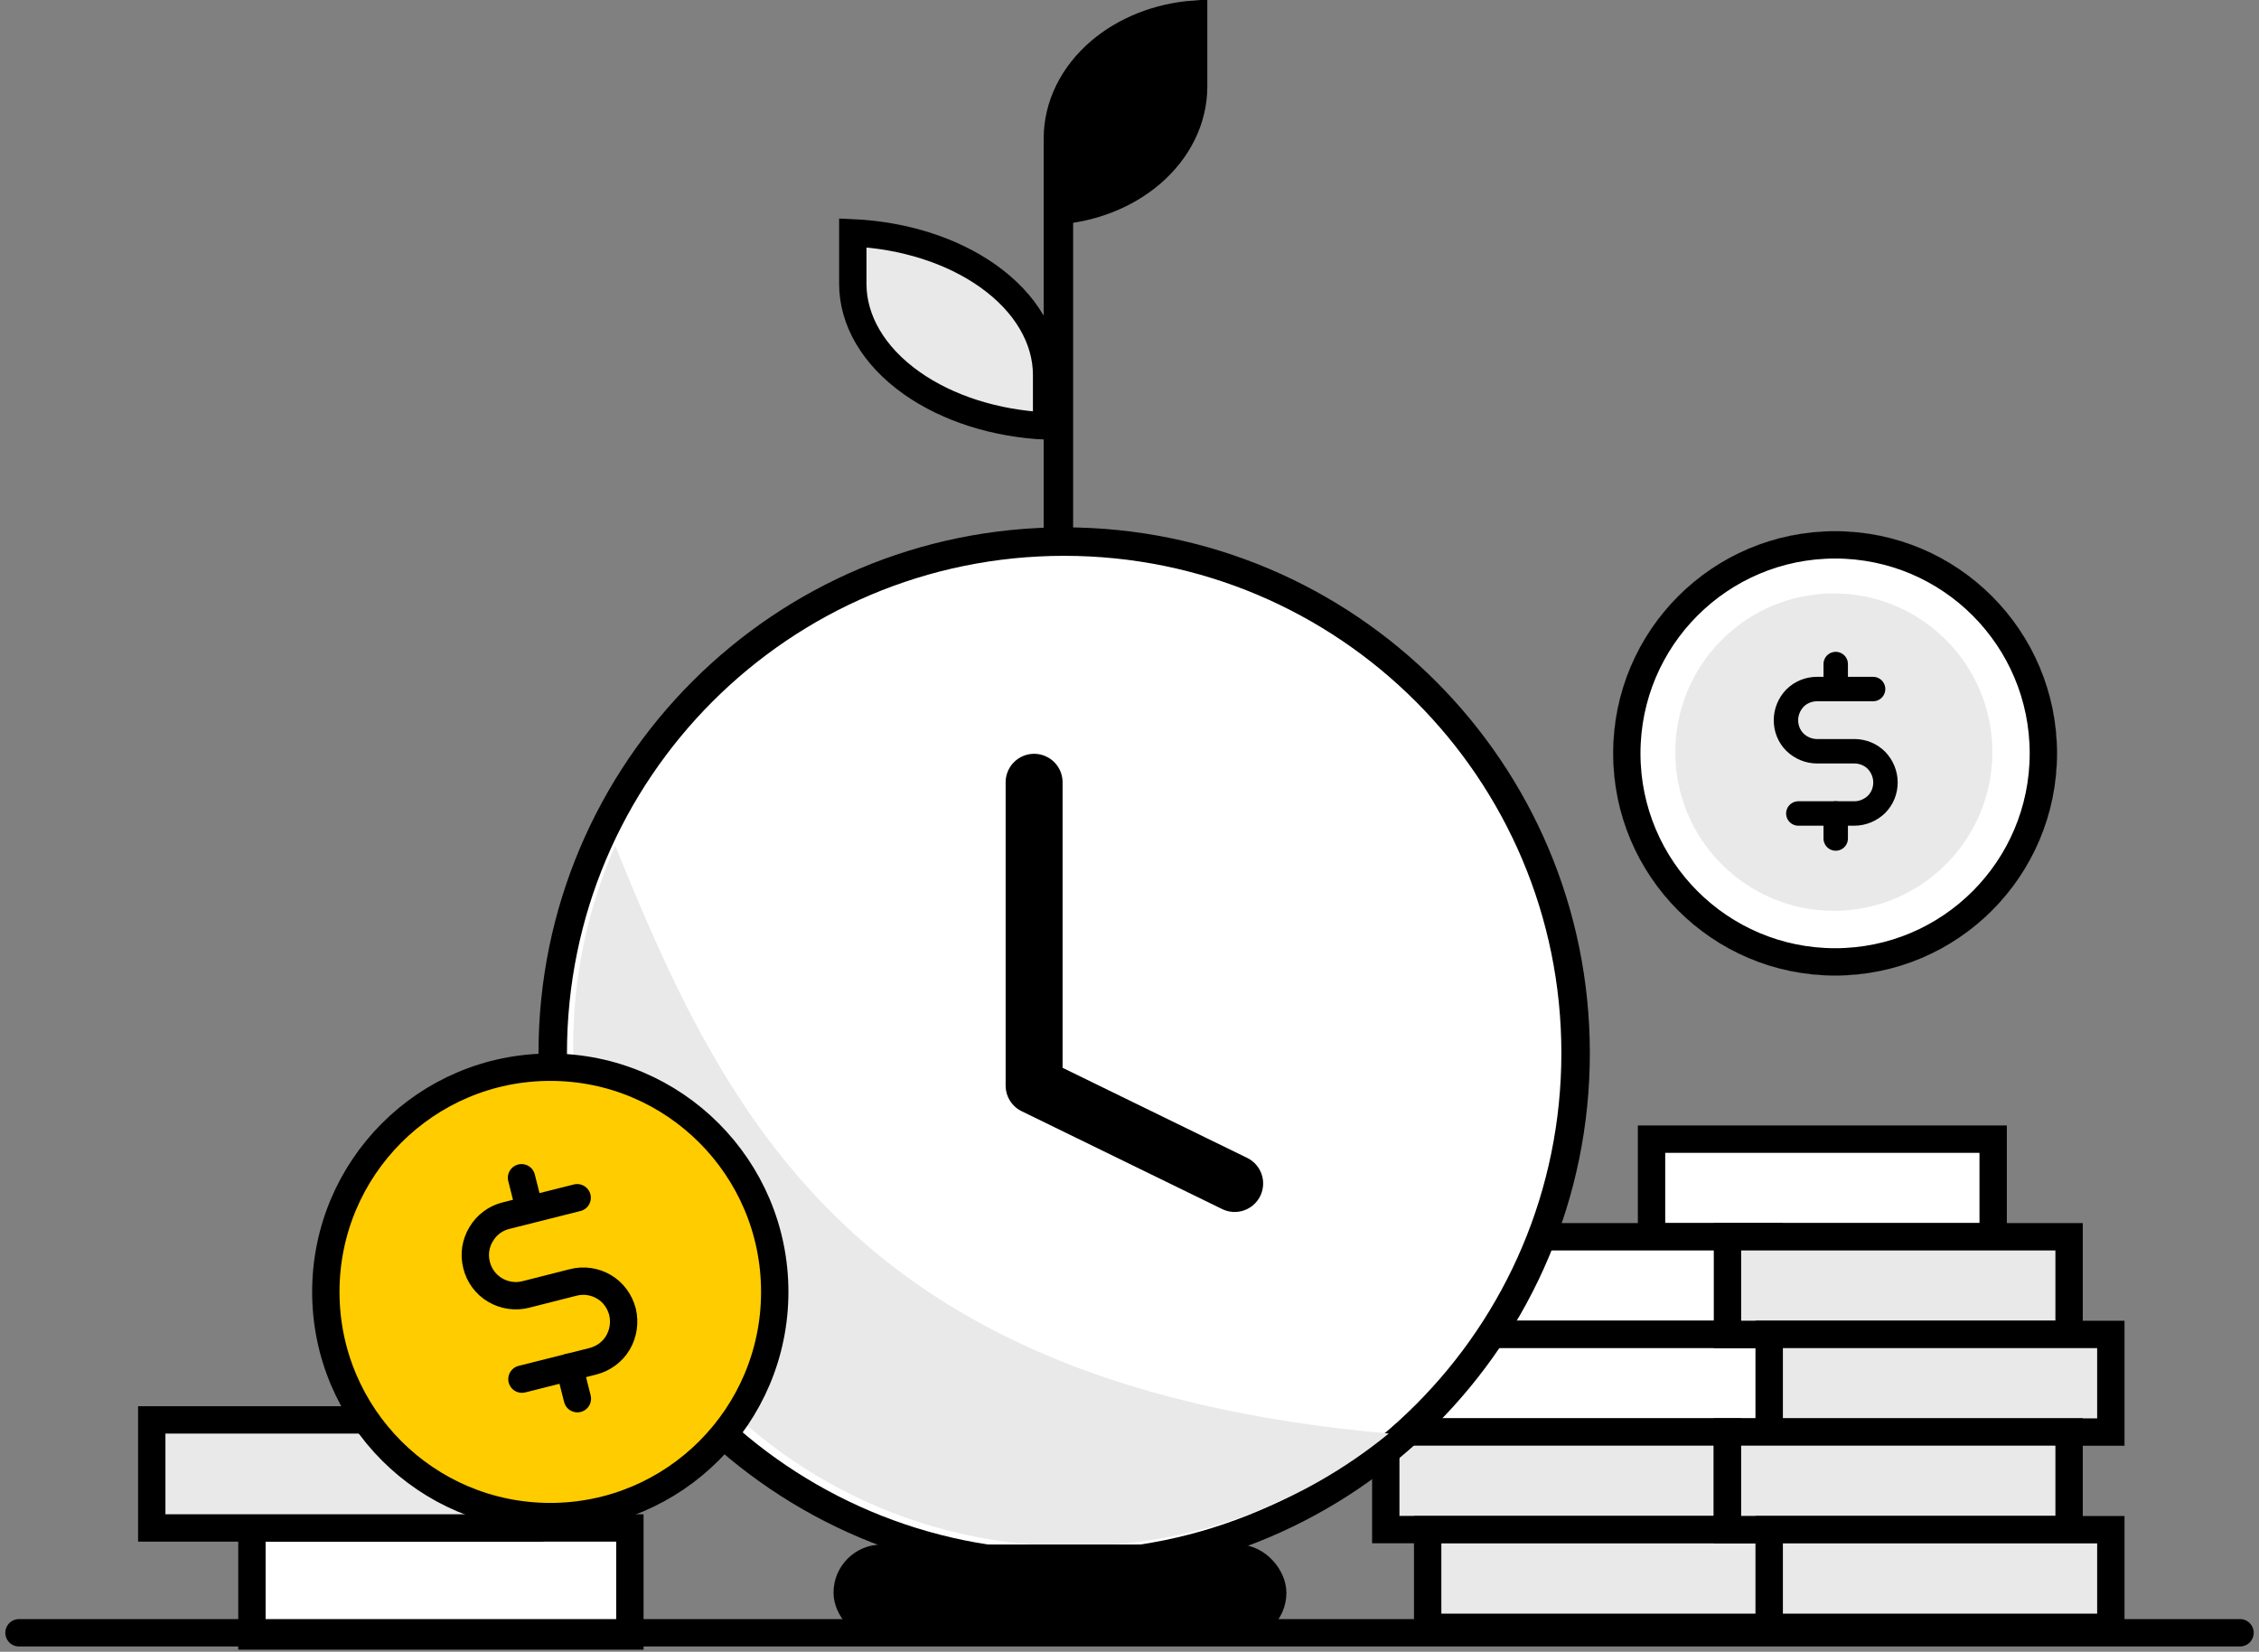 <svg width="119" height="87" viewBox="0 0 119 87" fill="none" xmlns="http://www.w3.org/2000/svg">
<rect x="0" y="0" width="119" height="87" fill="#808080" stroke="none"/>
<path d="M33.181 80.479H13.271V86.17H33.181V80.479Z" fill="white" stroke="black" stroke-width="1.441"/>
<path d="M27.903 74.788H7.994V80.479H27.903V74.788Z" fill="#E9E9E9" stroke="black" stroke-width="1.441"/>
<rect x="87" y="60.001" width="17.996" height="5.142" fill="white" stroke="black" stroke-width="1.441"/>
<rect x="75.207" y="65.142" width="17.996" height="5.142" fill="white" stroke="black" stroke-width="1.441"/>
<rect x="75.207" y="70.286" width="17.996" height="5.142" fill="white" stroke="black" stroke-width="1.441"/>
<rect x="73" y="75.423" width="17.996" height="5.142" fill="#E9E9E9" stroke="black" stroke-width="1.441"/>
<rect x="75.207" y="80.571" width="17.996" height="5.142" fill="#E9E9E9" stroke="black" stroke-width="1.441"/>
<rect x="91" y="65.142" width="17.996" height="5.142" fill="#E9E9E9" stroke="black" stroke-width="1.441"/>
<rect x="93.199" y="70.286" width="17.996" height="5.142" fill="#E9E9E9" stroke="black" stroke-width="1.441"/>
<rect x="91" y="75.423" width="17.996" height="5.142" fill="#E9E9E9" stroke="black" stroke-width="1.441"/>
<rect x="93.199" y="80.571" width="17.996" height="5.142" fill="#E9E9E9" stroke="black" stroke-width="1.441"/>
<path d="M96.669 51.361C103.114 51.361 108.338 46.132 108.338 39.681C108.338 33.23 103.114 28.001 96.669 28.001C90.224 28.001 85 33.23 85 39.681C85 46.132 90.224 51.361 96.669 51.361Z" fill="white"/>
<path d="M96.669 50.664C102.729 50.664 107.641 45.747 107.641 39.681C107.641 33.616 102.729 28.698 96.669 28.698C90.609 28.698 85.697 33.616 85.697 39.681C85.697 45.747 90.609 50.664 96.669 50.664Z" fill="white" stroke="black" stroke-width="1.441"/>
<path d="M96.603 47.974C101.215 47.974 104.954 44.231 104.954 39.615C104.954 34.998 101.215 31.256 96.603 31.256C91.991 31.256 88.252 34.998 88.252 39.615C88.252 44.231 91.991 47.974 96.603 47.974Z" fill="#E9E9E9"/>
<path d="M96.702 34.976V36.293" stroke="black" stroke-width="1.287" stroke-linecap="round" stroke-linejoin="round"/>
<path d="M96.702 42.847V44.165" stroke="black" stroke-width="1.287" stroke-linecap="round" stroke-linejoin="round"/>
<path d="M94.733 42.847H97.686C98.118 42.847 98.538 42.67 98.848 42.371C99.157 42.062 99.323 41.652 99.323 41.209C99.323 40.777 99.146 40.356 98.848 40.047C98.538 39.736 98.118 39.57 97.686 39.57H95.718C95.286 39.57 94.866 39.393 94.556 39.094C94.246 38.784 94.081 38.375 94.081 37.932C94.081 37.5 94.257 37.079 94.556 36.769C94.866 36.459 95.286 36.293 95.718 36.293H98.671" stroke="black" stroke-width="1.287" stroke-linecap="round" stroke-linejoin="round"/>
<path d="M56.059 82.408C70.938 82.408 83 70.346 83 55.467C83 40.588 70.938 28.526 56.059 28.526C41.179 28.526 29.117 40.588 29.117 55.467C29.117 70.346 41.179 82.408 56.059 82.408Z" fill="white" stroke="black" stroke-width="1.5"/>
<path fill-rule="evenodd" clip-rule="evenodd" d="M73.157 75.506C68.622 79.216 62.825 81.441 56.508 81.441C41.975 81.441 30.193 69.66 30.193 55.127C30.193 51.361 30.984 47.78 32.409 44.54C38.299 59.144 45.291 73.05 73.157 75.506Z" fill="#E9E9E9"/>
<path d="M54.475 41.204L54.475 57.18L65.04 62.335" stroke="black" stroke-width="3" stroke-linecap="round" stroke-linejoin="round"/>
<path d="M55.133 22.439C52.436 22.316 49.91 21.505 48.031 20.179C45.989 18.737 44.924 16.846 44.924 14.953V12.264C47.621 12.387 50.147 13.198 52.026 14.524C54.068 15.966 55.133 17.857 55.133 19.75V22.439Z" fill="#E9E9E9" stroke="black" stroke-width="1.441" stroke-miterlimit="10"/>
<path d="M60.609 9.168C59.301 10.275 57.562 10.964 55.699 11.106V7.295C55.699 5.594 56.497 3.933 57.969 2.687C59.278 1.58 61.017 0.89 62.879 0.748V4.559C62.879 6.26 62.081 7.922 60.609 9.168Z" fill="black" stroke="black" stroke-width="1.441" stroke-miterlimit="10"/>
<path fill-rule="evenodd" clip-rule="evenodd" d="M54.978 28.526L54.978 11.283L56.53 11.283L56.53 28.526L54.978 28.526Z" fill="black"/>
<rect x="44.629" y="82.073" width="22.416" height="3.635" rx="1.817" fill="black" stroke="black" stroke-width="1.441"/>
<path d="M1 86L118 86" stroke="black" stroke-width="1.441" stroke-linecap="round"/>
<path d="M28.988 79.881C35.518 79.881 40.812 74.582 40.812 68.046C40.812 61.51 35.518 56.211 28.988 56.211C22.458 56.211 17.164 61.51 17.164 68.046C17.164 74.582 22.458 79.881 28.988 79.881Z" fill="#FFCC00" stroke="black" stroke-width="1.441"/>
<path d="M27.473 62.034L27.893 63.695" stroke="black" stroke-width="1.441" stroke-linecap="round" stroke-linejoin="round"/>
<path d="M29.995 72.01L30.415 73.67" stroke="black" stroke-width="1.441" stroke-linecap="round" stroke-linejoin="round"/>
<path d="M27.495 72.641L31.233 71.7C31.786 71.556 32.262 71.212 32.549 70.725C32.837 70.238 32.925 69.651 32.793 69.098C32.649 68.544 32.306 68.068 31.819 67.78C31.333 67.492 30.747 67.404 30.193 67.548L27.705 68.179C27.152 68.323 26.566 68.234 26.079 67.946C25.592 67.659 25.238 67.182 25.105 66.629C24.962 66.075 25.05 65.489 25.349 65.001C25.636 64.514 26.112 64.16 26.665 64.027L30.404 63.086" stroke="black" stroke-width="1.441" stroke-linecap="round" stroke-linejoin="round"/>
</svg>
